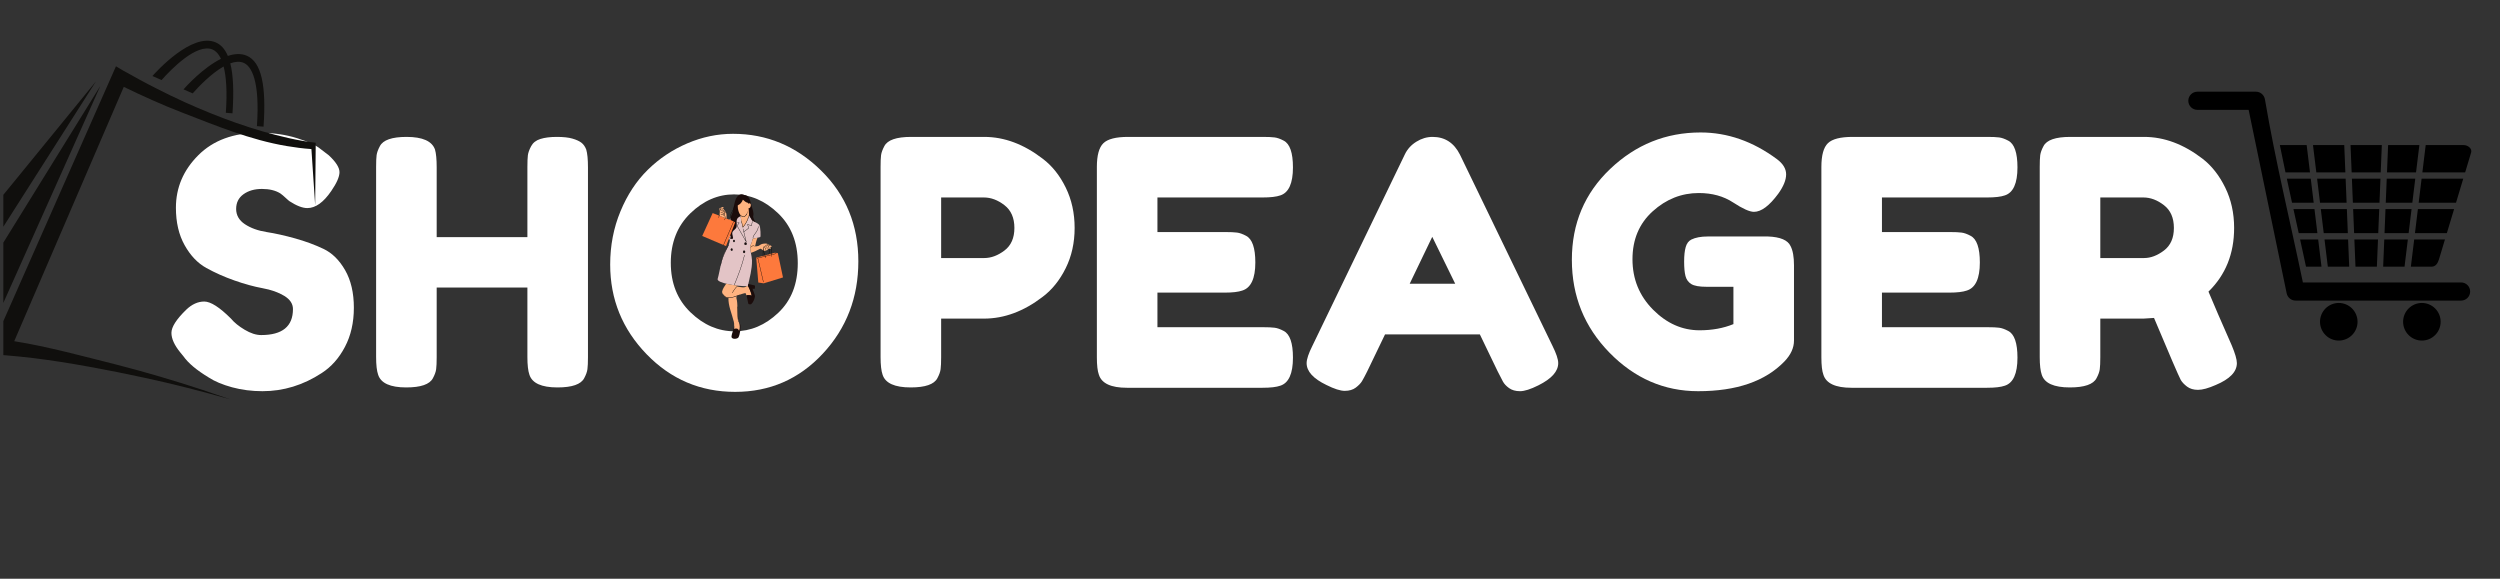 <svg version="1.0" preserveAspectRatio="xMidYMid meet" height="250" viewBox="0 0 810 187.5" zoomAndPan="magnify" width="1080" xmlns:xlink="http://www.w3.org/1999/xlink" xmlns="http://www.w3.org/2000/svg"><rect x="0" y="0" width="810" height="187.5" fill="#333333" stroke="none"/><defs><g></g><clipPath id="e9e77bd584"><rect height="136" y="0" width="675" x="0"></rect></clipPath><clipPath id="febfbb9bce"><path clip-rule="nonzero" d="M 235 62.926 L 245 62.926 L 245 78 L 235 78 Z M 235 62.926"></path></clipPath><clipPath id="414c690b52"><path clip-rule="nonzero" d="M 227.512 69 L 239 69 L 239 80 L 227.512 80 Z M 227.512 69"></path></clipPath><clipPath id="80a7721a42"><path clip-rule="nonzero" d="M 245 81 L 253.691 81 L 253.691 92 L 245 92 Z M 245 81"></path></clipPath><clipPath id="e2b1a33f53"><path clip-rule="nonzero" d="M 1.078 21.441 L 102.289 21.441 L 102.289 129.391 L 1.078 129.391 Z M 1.078 21.441"></path></clipPath><clipPath id="ad39fd5c7d"><path clip-rule="nonzero" d="M 1.078 27 L 33 27 L 33 111 L 1.078 111 Z M 1.078 27"></path></clipPath><clipPath id="c6252ee3dd"><path clip-rule="nonzero" d="M 1.078 26 L 32 26 L 32 85 L 1.078 85 Z M 1.078 26"></path></clipPath><clipPath id="79d241a2dd"><path clip-rule="nonzero" d="M 709.012 29.605 L 801 29.605 L 801 98 L 709.012 98 Z M 709.012 29.605"></path></clipPath><clipPath id="95a4173312"><path clip-rule="nonzero" d="M 751 98 L 764 98 L 764 110.391 L 751 110.391 Z M 751 98"></path></clipPath><clipPath id="8b23675037"><path clip-rule="nonzero" d="M 778 98 L 791 98 L 791 110.391 L 778 110.391 Z M 778 98"></path></clipPath></defs><g transform="matrix(1, 0, 0, 1, 52, 17)"><g clip-path="url(#e9e77bd584)"><g fill-opacity="1" fill="#ffffff"><g transform="translate(0.777, 108.637)"><g><path d="M 5.656 -11.422 C 3.727 -13.785 2.766 -15.91 2.766 -17.797 C 2.766 -19.68 4.359 -22.176 7.547 -25.281 C 9.391 -27.051 11.344 -27.938 13.406 -27.938 C 15.477 -27.938 18.363 -26.094 22.062 -22.406 C 23.102 -21.145 24.582 -19.941 26.5 -18.797 C 28.426 -17.648 30.203 -17.078 31.828 -17.078 C 38.703 -17.078 42.141 -19.883 42.141 -25.5 C 42.141 -27.207 41.195 -28.633 39.312 -29.781 C 37.426 -30.926 35.078 -31.754 32.266 -32.266 C 29.461 -32.785 26.43 -33.617 23.172 -34.766 C 19.922 -35.91 16.891 -37.258 14.078 -38.812 C 11.273 -40.363 8.93 -42.82 7.047 -46.188 C 5.16 -49.551 4.219 -53.598 4.219 -58.328 C 4.219 -64.836 6.633 -70.508 11.469 -75.344 C 16.312 -80.188 22.91 -82.609 31.266 -82.609 C 35.703 -82.609 39.75 -82.035 43.406 -80.891 C 47.07 -79.742 49.609 -78.582 51.016 -77.406 L 53.781 -75.297 C 56.07 -73.148 57.219 -71.336 57.219 -69.859 C 57.219 -68.379 56.332 -66.348 54.562 -63.766 C 52.039 -60.066 49.453 -58.219 46.797 -58.219 C 45.242 -58.219 43.32 -58.957 41.031 -60.438 C 40.812 -60.582 40.383 -60.953 39.75 -61.547 C 39.125 -62.141 38.551 -62.617 38.031 -62.984 C 36.477 -63.941 34.5 -64.422 32.094 -64.422 C 29.695 -64.422 27.703 -63.848 26.109 -62.703 C 24.523 -61.555 23.734 -59.969 23.734 -57.938 C 23.734 -55.906 24.676 -54.258 26.562 -53 C 28.445 -51.75 30.789 -50.898 33.594 -50.453 C 36.406 -50.016 39.473 -49.332 42.797 -48.406 C 46.129 -47.477 49.195 -46.348 52 -45.016 C 54.812 -43.691 57.16 -41.383 59.047 -38.094 C 60.93 -34.801 61.875 -30.75 61.875 -25.938 C 61.875 -21.133 60.91 -16.906 58.984 -13.25 C 57.066 -9.594 54.555 -6.766 51.453 -4.766 C 45.461 -0.848 39.066 1.109 32.266 1.109 C 28.797 1.109 25.508 0.688 22.406 -0.156 C 19.301 -1.008 16.785 -2.066 14.859 -3.328 C 10.941 -5.691 8.207 -7.984 6.656 -10.203 Z M 5.656 -11.422"></path></g></g></g><g fill-opacity="1" fill="#ffffff"><g transform="translate(65.423, 108.637)"><g><path d="M 54.672 -78.281 C 55.266 -79.395 56.258 -80.172 57.656 -80.609 C 59.062 -81.055 60.836 -81.281 62.984 -81.281 C 65.129 -81.281 66.828 -81.094 68.078 -80.719 C 69.336 -80.352 70.301 -79.91 70.969 -79.391 C 71.633 -78.879 72.148 -78.145 72.516 -77.188 C 72.891 -75.926 73.078 -74 73.078 -71.406 L 73.078 -9.875 C 73.078 -8.164 73.02 -6.883 72.906 -6.031 C 72.801 -5.188 72.453 -4.211 71.859 -3.109 C 70.816 -1.109 67.93 -0.109 63.203 -0.109 C 58.035 -0.109 55.004 -1.477 54.109 -4.219 C 53.672 -5.469 53.453 -7.391 53.453 -9.984 L 53.453 -32.484 L 24.062 -32.484 L 24.062 -9.875 C 24.062 -8.164 24.004 -6.883 23.891 -6.031 C 23.785 -5.188 23.438 -4.211 22.844 -3.109 C 21.812 -1.109 18.926 -0.109 14.188 -0.109 C 9.02 -0.109 5.988 -1.477 5.094 -4.219 C 4.656 -5.469 4.438 -7.391 4.438 -9.984 L 4.438 -71.531 C 4.438 -73.227 4.488 -74.5 4.594 -75.344 C 4.707 -76.195 5.062 -77.176 5.656 -78.281 C 6.688 -80.281 9.57 -81.281 14.312 -81.281 C 19.477 -81.281 22.547 -79.914 23.516 -77.188 C 23.879 -75.926 24.062 -74 24.062 -71.406 L 24.062 -48.797 L 53.453 -48.797 L 53.453 -71.531 C 53.453 -73.227 53.504 -74.5 53.609 -75.344 C 53.723 -76.195 54.078 -77.176 54.672 -78.281 Z M 54.672 -78.281"></path></g></g></g><g fill-opacity="1" fill="#ffffff"><g transform="translate(142.932, 108.637)"><g><path d="M 42.578 -82.281 C 53.523 -82.281 63.023 -78.32 71.078 -70.406 C 79.141 -62.5 83.172 -52.688 83.172 -40.969 C 83.172 -29.25 79.328 -19.27 71.641 -11.031 C 63.953 -2.789 54.488 1.328 43.25 1.328 C 32.008 1.328 22.453 -2.734 14.578 -10.859 C 6.703 -18.992 2.766 -28.68 2.766 -39.922 C 2.766 -46.055 3.875 -51.801 6.094 -57.156 C 8.312 -62.52 11.27 -67.016 14.969 -70.641 C 18.664 -74.266 22.914 -77.109 27.719 -79.172 C 32.531 -81.242 37.484 -82.281 42.578 -82.281 Z M 22.406 -40.469 C 22.406 -33.895 24.531 -28.555 28.781 -24.453 C 33.031 -20.348 37.781 -18.297 43.031 -18.297 C 48.281 -18.297 53.008 -20.289 57.219 -24.281 C 61.438 -28.27 63.547 -33.629 63.547 -40.359 C 63.547 -47.086 61.414 -52.484 57.156 -56.547 C 52.906 -60.617 48.156 -62.656 42.906 -62.656 C 37.664 -62.656 32.938 -60.602 28.719 -56.5 C 24.508 -52.395 22.406 -47.051 22.406 -40.469 Z M 22.406 -40.469"></path></g></g></g><g fill-opacity="1" fill="#ffffff"><g transform="translate(228.868, 108.637)"><g><path d="M 64.422 -64.875 C 66.348 -60.957 67.312 -56.594 67.312 -51.781 C 67.312 -46.977 66.348 -42.633 64.422 -38.75 C 62.504 -34.875 60.031 -31.789 57 -29.5 C 50.863 -24.77 44.504 -22.406 37.922 -22.406 L 24.062 -22.406 L 24.062 -9.875 C 24.062 -8.164 24.004 -6.883 23.891 -6.031 C 23.785 -5.188 23.438 -4.211 22.844 -3.109 C 21.812 -1.109 18.926 -0.109 14.188 -0.109 C 9.02 -0.109 5.988 -1.477 5.094 -4.219 C 4.656 -5.469 4.438 -7.391 4.438 -9.984 L 4.438 -71.531 C 4.438 -73.227 4.488 -74.5 4.594 -75.344 C 4.707 -76.195 5.062 -77.176 5.656 -78.281 C 6.688 -80.281 9.57 -81.281 14.312 -81.281 L 38.031 -81.281 C 44.539 -81.281 50.863 -78.914 57 -74.188 C 60.031 -71.895 62.504 -68.789 64.422 -64.875 Z M 38.031 -42.031 C 40.25 -42.031 42.43 -42.844 44.578 -44.469 C 46.723 -46.094 47.797 -48.531 47.797 -51.781 C 47.797 -55.039 46.723 -57.5 44.578 -59.156 C 42.43 -60.82 40.211 -61.656 37.922 -61.656 L 24.062 -61.656 L 24.062 -42.031 Z M 38.031 -42.031"></path></g></g></g><g fill-opacity="1" fill="#ffffff"><g transform="translate(298.947, 108.637)"><g><path d="M 24.062 -19.625 L 58.219 -19.625 C 59.914 -19.625 61.188 -19.566 62.031 -19.453 C 62.883 -19.348 63.867 -19 64.984 -18.406 C 66.973 -17.375 67.969 -14.492 67.969 -9.766 C 67.969 -4.586 66.602 -1.555 63.875 -0.672 C 62.613 -0.223 60.691 0 58.109 0 L 14.188 0 C 9.02 0 5.988 -1.406 5.094 -4.219 C 4.656 -5.395 4.438 -7.281 4.438 -9.875 L 4.438 -71.531 C 4.438 -75.301 5.141 -77.867 6.547 -79.234 C 7.953 -80.598 10.613 -81.281 14.531 -81.281 L 58.219 -81.281 C 59.914 -81.281 61.188 -81.223 62.031 -81.109 C 62.883 -81.004 63.867 -80.656 64.984 -80.062 C 66.973 -79.031 67.969 -76.145 67.969 -71.406 C 67.969 -66.238 66.602 -63.211 63.875 -62.328 C 62.613 -61.879 60.691 -61.656 58.109 -61.656 L 24.062 -61.656 L 24.062 -50.453 L 46.016 -50.453 C 47.711 -50.453 48.988 -50.395 49.844 -50.281 C 50.695 -50.176 51.676 -49.828 52.781 -49.234 C 54.781 -48.203 55.781 -45.32 55.781 -40.594 C 55.781 -35.414 54.375 -32.383 51.562 -31.5 C 50.301 -31.051 48.379 -30.828 45.797 -30.828 L 24.062 -30.828 Z M 24.062 -19.625"></path></g></g></g><g fill-opacity="1" fill="#ffffff"><g transform="translate(369.691, 108.637)"><g><path d="M 51.344 -75.516 L 81.281 -13.641 C 82.539 -11.129 83.172 -9.242 83.172 -7.984 C 83.172 -5.316 81.023 -2.914 76.734 -0.781 C 74.223 0.477 72.242 1.109 70.797 1.109 C 69.359 1.109 68.176 0.773 67.25 0.109 C 66.332 -0.555 65.672 -1.258 65.266 -2 C 64.859 -2.738 64.285 -3.848 63.547 -5.328 L 57.781 -17.297 L 27.062 -17.297 L 21.297 -5.328 C 20.555 -3.848 19.984 -2.773 19.578 -2.109 C 19.172 -1.441 18.504 -0.754 17.578 -0.047 C 16.648 0.648 15.461 1 14.016 1 C 12.578 1 10.602 0.367 8.094 -0.891 C 3.801 -2.953 1.656 -5.316 1.656 -7.984 C 1.656 -9.242 2.285 -11.129 3.547 -13.641 L 33.484 -75.625 C 34.297 -77.32 35.535 -78.688 37.203 -79.719 C 38.867 -80.758 40.625 -81.281 42.469 -81.281 C 46.457 -81.281 49.414 -79.359 51.344 -75.516 Z M 42.359 -48.906 L 35.047 -33.703 L 49.797 -33.703 Z M 42.359 -48.906"></path></g></g></g><g fill-opacity="1" fill="#ffffff"><g transform="translate(454.518, 108.637)"><g><path d="M 46.797 -49.016 L 66.312 -49.016 C 70.301 -48.867 72.738 -47.832 73.625 -45.906 C 74.363 -44.5 74.734 -42.43 74.734 -39.703 L 74.734 -15.297 C 74.734 -12.93 73.703 -10.676 71.641 -8.531 C 65.43 -2.102 56.113 1.109 43.688 1.109 C 32.676 1.109 23.102 -3.047 14.969 -11.359 C 6.832 -19.68 2.766 -29.719 2.766 -41.469 C 2.766 -53.227 6.906 -63.039 15.188 -70.906 C 23.469 -78.781 33.227 -82.719 44.469 -82.719 C 53.188 -82.719 61.43 -79.836 69.203 -74.078 C 71.191 -72.598 72.188 -70.953 72.188 -69.141 C 72.188 -67.328 71.336 -65.238 69.641 -62.875 C 66.754 -58.957 64.129 -57 61.766 -57 C 60.359 -57 58.102 -58.016 55 -60.047 C 51.895 -62.078 48.195 -63.094 43.906 -63.094 C 38.289 -63.094 33.301 -61.113 28.938 -57.156 C 24.582 -53.207 22.406 -48.035 22.406 -41.641 C 22.406 -35.242 24.617 -29.805 29.047 -25.328 C 33.484 -20.859 38.516 -18.625 44.141 -18.625 C 48.203 -18.625 51.859 -19.289 55.109 -20.625 L 55.109 -32.719 L 46.359 -32.719 C 44.066 -32.719 42.438 -33.008 41.469 -33.594 C 40.508 -34.188 39.879 -35.055 39.578 -36.203 C 39.285 -37.348 39.141 -38.898 39.141 -40.859 C 39.141 -42.816 39.305 -44.383 39.641 -45.562 C 39.973 -46.75 40.582 -47.566 41.469 -48.016 C 42.801 -48.68 44.578 -49.016 46.797 -49.016 Z M 46.797 -49.016"></path></g></g></g><g fill-opacity="1" fill="#ffffff"><g transform="translate(533.69, 108.637)"><g><path d="M 24.062 -19.625 L 58.219 -19.625 C 59.914 -19.625 61.188 -19.566 62.031 -19.453 C 62.883 -19.348 63.867 -19 64.984 -18.406 C 66.973 -17.375 67.969 -14.492 67.969 -9.766 C 67.969 -4.586 66.602 -1.555 63.875 -0.672 C 62.613 -0.223 60.691 0 58.109 0 L 14.188 0 C 9.02 0 5.988 -1.406 5.094 -4.219 C 4.656 -5.395 4.438 -7.281 4.438 -9.875 L 4.438 -71.531 C 4.438 -75.301 5.141 -77.867 6.547 -79.234 C 7.953 -80.598 10.613 -81.281 14.531 -81.281 L 58.219 -81.281 C 59.914 -81.281 61.188 -81.223 62.031 -81.109 C 62.883 -81.004 63.867 -80.656 64.984 -80.062 C 66.973 -79.031 67.969 -76.145 67.969 -71.406 C 67.969 -66.238 66.602 -63.211 63.875 -62.328 C 62.613 -61.879 60.691 -61.656 58.109 -61.656 L 24.062 -61.656 L 24.062 -50.453 L 46.016 -50.453 C 47.711 -50.453 48.988 -50.395 49.844 -50.281 C 50.695 -50.176 51.676 -49.828 52.781 -49.234 C 54.781 -48.203 55.781 -45.32 55.781 -40.594 C 55.781 -35.414 54.375 -32.383 51.562 -31.5 C 50.301 -31.051 48.379 -30.828 45.797 -30.828 L 24.062 -30.828 Z M 24.062 -19.625"></path></g></g></g><g fill-opacity="1" fill="#ffffff"><g transform="translate(604.435, 108.637)"><g><path d="M 66.641 -13.75 C 67.754 -11.094 68.312 -9.172 68.312 -7.984 C 68.312 -5.172 66.02 -2.805 61.438 -0.891 C 59.07 0.148 57.164 0.672 55.719 0.672 C 54.281 0.672 53.098 0.32 52.172 -0.375 C 51.242 -1.082 50.562 -1.805 50.125 -2.547 C 49.383 -3.953 46.5 -10.645 41.469 -22.625 L 38.031 -22.406 L 24.062 -22.406 L 24.062 -9.875 C 24.062 -8.164 24.004 -6.883 23.891 -6.031 C 23.785 -5.188 23.438 -4.211 22.844 -3.109 C 21.812 -1.109 18.926 -0.109 14.188 -0.109 C 9.02 -0.109 5.988 -1.477 5.094 -4.219 C 4.656 -5.469 4.438 -7.391 4.438 -9.984 L 4.438 -71.531 C 4.438 -73.227 4.488 -74.5 4.594 -75.344 C 4.707 -76.195 5.062 -77.176 5.656 -78.281 C 6.688 -80.281 9.57 -81.281 14.312 -81.281 L 38.25 -81.281 C 44.758 -81.281 51.082 -78.914 57.219 -74.188 C 60.176 -71.895 62.613 -68.789 64.531 -64.875 C 66.457 -60.957 67.422 -56.594 67.422 -51.781 C 67.422 -43.426 64.648 -36.551 59.109 -31.156 C 60.734 -27.238 63.242 -21.438 66.641 -13.75 Z M 24.062 -42.031 L 38.25 -42.031 C 40.395 -42.031 42.539 -42.844 44.688 -44.469 C 46.832 -46.094 47.906 -48.531 47.906 -51.781 C 47.906 -55.039 46.832 -57.5 44.688 -59.156 C 42.539 -60.82 40.32 -61.656 38.031 -61.656 L 24.062 -61.656 Z M 24.062 -42.031"></path></g></g></g></g></g><path fill-rule="nonzero" fill-opacity="1" d="M 242.66 69.676 L 243.715 71.426 C 244.547 71.906 245.824 72.535 246 72.871 C 246.465 73.609 246.5 76.785 246.324 76.809 C 245.543 77.02 244.773 77.203 243.902 77.324 C 243.734 78.141 243.461 78.926 243.086 79.68 C 242.977 81.109 243.59 82.852 243.648 84.371 C 243.699 87.277 242.879 89.961 242.301 92.707 C 238.902 92.848 232.184 91.684 232.512 90.402 C 233.395 87.23 233.562 84.031 235.195 81.086 C 235.812 80.023 236.398 78.941 236.516 77.586 L 234.207 77.227 L 236.141 71.465 C 236.457 71.074 236.691 70.59 237.203 70.422 L 239.926 70.004 C 240.156 71.219 240.34 72.414 240.688 73.688 C 241.832 72.082 242.309 71.461 242.66 69.676 Z M 242.66 69.676" fill="#e3c4c6"></path><g clip-path="url(#febfbb9bce)"><path fill-rule="nonzero" fill-opacity="1" d="M 240.262 62.93 C 239.195 62.969 238.512 64.172 238.387 64.512 C 237.957 65.629 237.719 67.016 237.48 68.363 C 237.395 69.117 236.789 69.734 236.723 70.707 L 236.695 70.738 L 236.617 72.113 C 236.672 73.684 236.02 75.434 236.777 76.82 C 236.68 77.234 236.152 76.867 235.844 76.875 C 236.352 77.203 236.906 77.523 237.336 77.395 C 237.867 77.148 237.008 75.992 237.324 75.207 C 237.559 74.59 238.504 74.211 238.648 73.516 C 238.762 72.953 238.621 72.098 238.66 71.652 C 238.73 70.684 239.305 70.359 239.926 70.02 C 239.926 70.02 239.926 70.023 239.93 70.027 L 242.25 71.137 C 242.414 70.723 242.547 70.266 242.66 69.676 L 243.715 71.426 C 244.035 71.609 244.418 71.816 244.777 72.02 C 244.41 71.363 244.051 70.707 244.016 70.121 C 244.352 68.914 243.812 67.824 243.508 66.707 C 243.148 65.551 242.945 63.312 241.207 63.195 C 240.906 63.02 240.629 62.941 240.367 62.93 C 240.332 62.93 240.297 62.93 240.262 62.93 Z M 240.262 62.93" fill="#1b0c0b"></path></g><path fill-rule="nonzero" fill-opacity="1" d="M 242.594 67.426 L 242.523 67.469 C 242.383 68.844 241.707 70.242 240.859 70.258 C 240.504 70.266 240.172 70.031 239.891 69.656 L 239.957 70.168 C 240.172 71.328 240.355 72.473 240.688 73.688 C 241.832 72.082 242.309 71.461 242.66 69.676 L 242.695 69.734 C 242.633 68.949 242.586 68.18 242.598 67.43 C 242.598 67.43 242.598 67.426 242.594 67.426 Z M 242.594 67.426" fill="#ffb380"></path><path fill-rule="nonzero" fill-opacity="1" d="M 240.699 64.699 C 240.695 64.699 240.695 64.699 240.695 64.699 C 240.352 65.613 239.773 66.211 239.047 66.52 C 239.035 66.652 239.031 66.793 239.035 66.938 C 239.062 68.473 239.887 70.277 240.859 70.258 C 241.723 70.242 242.414 68.785 242.535 67.383 C 242.578 67.422 242.625 67.449 242.68 67.453 C 242.949 67.48 243.223 66.984 243.266 66.547 C 243.312 66.109 243.113 65.895 242.844 65.867 C 242.688 65.852 242.543 65.902 242.438 66.027 C 242.406 65.91 242.367 65.797 242.32 65.695 L 242.293 65.715 C 241.602 65.566 241.195 65.125 240.699 64.699 Z M 240.699 64.699" fill="#ffb380"></path><g clip-path="url(#414c690b52)"><path fill-rule="nonzero" fill-opacity="1" d="M 230.902 69.035 L 227.512 76.457 L 235.246 79.742 L 238.195 72.051 L 237.672 71.715 Z M 230.902 69.035" fill="#fd793c"></path></g><path fill-rule="nonzero" fill-opacity="1" d="M 237.711 71.746 C 237.703 71.742 237.695 71.742 237.688 71.742 C 237.664 71.742 237.645 71.754 237.637 71.773 L 234.371 79.355 C 234.367 79.363 234.367 79.367 234.367 79.375 C 234.367 79.398 234.379 79.418 234.398 79.426 C 234.406 79.43 234.414 79.43 234.422 79.43 C 234.445 79.43 234.465 79.418 234.473 79.398 L 237.738 71.816 C 237.742 71.812 237.742 71.805 237.742 71.797 C 237.742 71.773 237.73 71.754 237.711 71.746 Z M 237.711 71.746" fill="#000000"></path><path fill-rule="nonzero" fill-opacity="1" d="M 235.414 70.809 L 235.387 69.621 C 235.383 69.473 235.355 69.238 235.301 69.098 C 235.09 68.578 234.613 68.004 234.23 67.48 C 234.555 67.215 234.457 67.008 234.152 67.062 L 233.23 67.43 C 233.145 67.465 233.09 67.555 233.098 67.648 L 233.152 68.18 C 233.164 68.297 233.16 68.418 233.145 68.535 L 233.023 69.473 C 233.012 69.566 233.031 69.66 233.082 69.742 L 233.211 69.938 Z M 235.414 70.809" fill="#ffb380"></path><path fill-rule="nonzero" fill-opacity="1" d="M 234.07 67.84 C 234.055 67.844 234.043 67.852 234.035 67.863 C 234.027 67.875 234.027 67.883 234.027 67.895 C 234.027 67.914 234.035 67.93 234.051 67.941 C 234.395 68.16 234.793 68.57 234.902 68.832 C 234.902 68.832 234.902 68.836 234.902 68.836 C 234.914 68.863 234.918 68.887 234.898 68.926 C 234.879 68.961 234.832 69.008 234.75 69.059 C 234.73 69.07 234.719 69.098 234.723 69.121 C 234.754 69.254 234.746 69.316 234.723 69.352 C 234.703 69.387 234.668 69.406 234.617 69.434 C 234.605 69.441 234.594 69.449 234.59 69.465 C 234.574 69.512 234.566 69.551 234.543 69.582 C 234.523 69.605 234.48 69.629 234.426 69.652 L 234.324 69.527 C 234.293 69.496 234.258 69.469 234.215 69.449 C 234.117 69.414 234.02 69.379 233.91 69.359 C 233.848 69.348 233.777 69.355 233.719 69.383 C 233.66 69.41 233.598 69.449 233.535 69.504 C 233.516 69.523 233.512 69.559 233.531 69.582 C 233.543 69.594 233.559 69.602 233.574 69.602 C 233.586 69.602 233.598 69.598 233.609 69.586 C 233.664 69.539 233.715 69.508 233.762 69.484 C 233.789 69.473 233.863 69.461 233.891 69.469 C 233.988 69.484 234.082 69.516 234.176 69.555 C 234.191 69.559 234.23 69.586 234.238 69.602 L 234.371 69.758 C 234.383 69.773 234.406 69.781 234.43 69.773 C 234.527 69.742 234.59 69.699 234.629 69.648 C 234.664 69.602 234.676 69.555 234.688 69.516 C 234.734 69.492 234.785 69.469 234.82 69.406 C 234.855 69.348 234.852 69.25 234.828 69.133 C 234.906 69.082 234.965 69.031 234.992 68.977 C 235.027 68.914 235.023 68.844 235 68.789 C 234.871 68.48 234.469 68.078 234.109 67.848 C 234.098 67.84 234.082 67.836 234.066 67.84 Z M 234.07 67.84" fill="#000000"></path><path fill-rule="nonzero" fill-opacity="1" d="M 233.922 68.836 C 233.836 68.793 233.738 68.797 233.652 68.844 L 233.508 68.922 C 233.48 68.938 233.473 68.973 233.488 68.996 C 233.5 69.023 233.535 69.035 233.559 69.02 L 233.703 68.941 C 233.758 68.91 233.824 68.91 233.879 68.934 L 234.277 69.125 C 234.332 69.148 234.379 69.188 234.41 69.238 L 234.566 69.488 C 234.582 69.512 234.617 69.52 234.641 69.504 C 234.668 69.488 234.676 69.453 234.66 69.43 L 234.5 69.18 C 234.457 69.113 234.398 69.059 234.324 69.023 Z M 233.922 68.836" fill="#000000"></path><path fill-rule="nonzero" fill-opacity="1" d="M 233.828 68.227 L 233.625 68.293 C 233.598 68.301 233.582 68.332 233.59 68.359 C 233.598 68.383 233.617 68.402 233.641 68.402 C 233.648 68.402 233.652 68.398 233.656 68.398 L 233.859 68.332 C 233.93 68.312 234.004 68.328 234.059 68.371 L 234.57 68.793 C 234.609 68.828 234.645 68.871 234.66 68.922 L 234.727 69.105 C 234.734 69.129 234.754 69.141 234.777 69.141 C 234.785 69.141 234.789 69.141 234.797 69.141 C 234.82 69.133 234.832 69.109 234.832 69.086 C 234.832 69.082 234.832 69.074 234.832 69.066 L 234.766 68.887 C 234.738 68.816 234.695 68.754 234.637 68.707 L 234.129 68.285 C 234.043 68.219 233.93 68.195 233.828 68.227 Z M 233.828 68.227" fill="#000000"></path><path fill-rule="nonzero" fill-opacity="1" d="M 233.438 67.293 C 233.41 67.285 233.379 67.305 233.375 67.336 L 232.824 70.52 C 232.82 70.547 232.84 70.578 232.871 70.582 C 232.898 70.586 232.93 70.566 232.934 70.539 L 233.484 67.355 C 233.488 67.324 233.469 67.297 233.438 67.293 Z M 233.438 67.293" fill="#000000"></path><path fill-rule="nonzero" fill-opacity="1" d="M 234.508 69.594 C 234.496 69.594 234.48 69.602 234.473 69.613 C 234.453 69.641 234.461 69.672 234.484 69.691 C 234.707 69.859 234.863 70.051 234.918 70.293 C 234.973 70.535 234.918 70.84 234.699 71.234 C 234.684 71.262 234.695 71.293 234.719 71.309 C 234.746 71.324 234.777 71.316 234.793 71.289 C 235.023 70.879 235.086 70.547 235.023 70.27 C 234.965 69.992 234.785 69.781 234.551 69.602 C 234.539 69.594 234.523 69.59 234.508 69.594 Z M 234.508 69.594" fill="#000000"></path><path fill-rule="nonzero" fill-opacity="1" d="M 238.949 72.078 C 238.918 72.074 238.891 72.094 238.887 72.125 C 238.883 72.152 238.902 72.184 238.934 72.188 L 239.395 72.254 L 238.754 73.102 C 238.738 73.121 238.738 73.145 238.75 73.164 L 241.746 78.398 C 241.754 78.414 241.773 78.426 241.793 78.426 C 241.824 78.426 241.848 78.402 241.848 78.371 C 241.848 78.367 241.848 78.363 241.848 78.359 L 240.801 74.145 C 240.793 74.113 240.762 74.098 240.734 74.105 C 240.711 74.109 240.691 74.133 240.691 74.156 C 240.691 74.164 240.691 74.168 240.695 74.172 L 241.645 78 L 238.863 73.141 L 239.539 72.246 C 239.547 72.234 239.551 72.223 239.551 72.211 C 239.551 72.184 239.527 72.16 239.504 72.156 Z M 238.949 72.078" fill="#000000"></path><path fill-rule="nonzero" fill-opacity="1" d="M 243.77 71.664 C 243.766 71.66 243.762 71.66 243.758 71.66 C 243.734 71.66 243.711 71.68 243.703 71.707 L 243.449 73.062 L 242.223 72.652 C 242.219 72.652 242.211 72.648 242.207 72.648 C 242.176 72.648 242.152 72.676 242.152 72.707 C 242.152 72.711 242.152 72.719 242.152 72.723 L 242.523 73.883 L 241.062 74.992 C 241.055 74.996 241.051 75.004 241.047 75.012 L 240.98 75.156 C 240.969 75.184 240.984 75.219 241.012 75.23 C 241.039 75.242 241.07 75.23 241.082 75.203 L 241.141 75.07 L 242.621 73.945 C 242.637 73.934 242.645 73.906 242.637 73.887 L 242.289 72.793 L 243.473 73.188 C 243.477 73.191 243.484 73.191 243.488 73.191 C 243.516 73.191 243.539 73.172 243.543 73.148 L 243.812 71.727 C 243.812 71.723 243.812 71.719 243.812 71.715 C 243.812 71.691 243.797 71.668 243.77 71.664 Z M 243.77 71.664" fill="#000000"></path><path fill-rule="nonzero" fill-opacity="1" d="M 241.238 82.59 C 241.234 82.586 241.23 82.586 241.227 82.586 C 241.199 82.586 241.18 82.605 241.172 82.629 C 240.379 85.953 239.141 89.184 237.812 92.395 C 237.801 92.422 237.812 92.453 237.84 92.465 C 237.848 92.469 237.855 92.469 237.863 92.469 C 237.887 92.469 237.906 92.457 237.914 92.438 C 239.242 89.223 240.48 85.988 241.277 82.656 C 241.285 82.625 241.27 82.594 241.238 82.59 Z M 241.238 82.59" fill="#000000"></path><path fill-rule="nonzero" fill-opacity="1" d="M 238.066 78.078 C 238.066 78.262 237.949 78.41 237.809 78.41 C 237.664 78.41 237.551 78.262 237.551 78.078 C 237.551 77.895 237.664 77.746 237.809 77.746 C 237.949 77.746 238.066 77.895 238.066 78.078 Z M 238.066 78.078" fill="#1b0c0b"></path><path fill-rule="nonzero" fill-opacity="1" d="M 237.805 77.688 C 237.715 77.688 237.637 77.738 237.582 77.809 C 237.527 77.879 237.492 77.973 237.492 78.078 C 237.492 78.18 237.527 78.277 237.582 78.348 C 237.637 78.418 237.715 78.465 237.805 78.465 C 237.898 78.465 237.977 78.418 238.031 78.348 C 238.086 78.277 238.117 78.18 238.117 78.078 C 238.117 77.973 238.086 77.879 238.031 77.809 C 237.977 77.738 237.898 77.688 237.805 77.688 Z M 237.805 77.801 C 237.859 77.801 237.906 77.828 237.945 77.875 C 237.984 77.926 238.012 77.996 238.012 78.078 C 238.012 78.156 237.984 78.23 237.945 78.277 C 237.906 78.328 237.859 78.355 237.805 78.355 C 237.754 78.355 237.707 78.328 237.668 78.277 C 237.629 78.23 237.605 78.156 237.605 78.078 C 237.605 77.996 237.629 77.926 237.668 77.875 C 237.707 77.828 237.754 77.801 237.805 77.801 Z M 237.805 77.801" fill="#000000"></path><path fill-rule="nonzero" fill-opacity="1" d="M 241.898 78.957 C 241.898 79.172 241.746 79.348 241.562 79.348 C 241.379 79.348 241.227 79.172 241.227 78.957 C 241.227 78.742 241.379 78.566 241.562 78.566 C 241.746 78.566 241.898 78.742 241.898 78.957 Z M 241.898 78.957" fill="#1b0c0b"></path><path fill-rule="nonzero" fill-opacity="1" d="M 241.562 78.512 C 241.344 78.512 241.172 78.715 241.172 78.957 C 241.172 79.199 241.344 79.402 241.562 79.402 C 241.781 79.402 241.953 79.199 241.953 78.957 C 241.953 78.715 241.781 78.512 241.562 78.512 Z M 241.562 78.625 C 241.715 78.625 241.844 78.77 241.844 78.957 C 241.844 79.148 241.715 79.293 241.562 79.293 C 241.41 79.293 241.281 79.148 241.281 78.957 C 241.281 78.77 241.41 78.625 241.562 78.625 Z M 241.562 78.625" fill="#000000"></path><path fill-rule="nonzero" fill-opacity="1" d="M 241.395 81.594 C 241.395 81.789 241.254 81.953 241.086 81.953 C 240.918 81.953 240.777 81.789 240.777 81.594 C 240.777 81.395 240.918 81.23 241.086 81.23 C 241.254 81.23 241.395 81.395 241.395 81.594 Z M 241.395 81.594" fill="#1b0c0b"></path><path fill-rule="nonzero" fill-opacity="1" d="M 241.086 81.176 C 240.879 81.176 240.723 81.367 240.723 81.594 C 240.723 81.816 240.879 82.008 241.086 82.008 C 241.289 82.008 241.449 81.816 241.449 81.594 C 241.449 81.367 241.289 81.176 241.086 81.176 Z M 241.086 81.285 C 241.223 81.285 241.34 81.418 241.34 81.594 C 241.34 81.766 241.223 81.898 241.086 81.898 C 240.949 81.898 240.832 81.766 240.832 81.594 C 240.832 81.418 240.949 81.285 241.086 81.285 Z M 241.086 81.285" fill="#000000"></path><path fill-rule="nonzero" fill-opacity="1" d="M 237.336 80.875 C 237.336 81.066 237.215 81.219 237.066 81.219 C 236.918 81.219 236.797 81.066 236.797 80.875 C 236.797 80.688 236.918 80.531 237.066 80.531 C 237.215 80.531 237.336 80.688 237.336 80.875 Z M 237.336 80.875" fill="#1b0c0b"></path><path fill-rule="nonzero" fill-opacity="1" d="M 237.066 80.477 C 236.879 80.477 236.742 80.664 236.742 80.875 C 236.742 81.09 236.879 81.273 237.066 81.273 C 237.254 81.273 237.391 81.09 237.391 80.875 C 237.391 80.664 237.254 80.477 237.066 80.477 Z M 237.066 80.586 C 237.18 80.586 237.281 80.711 237.281 80.875 C 237.281 81.043 237.18 81.164 237.066 81.164 C 236.957 81.164 236.852 81.043 236.852 80.875 C 236.852 80.711 236.957 80.586 237.066 80.586 Z M 237.066 80.586" fill="#000000"></path><path fill-rule="nonzero" fill-opacity="1" d="M 245.434 77.031 C 244.945 77.148 244.445 77.25 243.902 77.324 C 243.734 78.141 243.461 78.926 243.086 79.68 C 243.031 80.375 243.148 81.141 243.289 81.918 C 244.336 81.598 245.281 81.137 246.191 80.633 C 246.309 80.566 246.496 80.574 246.609 80.652 L 247.457 81.25 C 247.523 81.293 247.609 81.305 247.684 81.27 L 247.828 81.203 C 247.863 81.188 247.902 81.18 247.938 81.184 L 248.211 81.191 C 248.25 81.195 248.289 81.172 248.309 81.137 L 248.359 81.039 C 248.371 81.02 248.395 81.012 248.418 81.02 L 248.508 81.062 C 248.527 81.07 248.547 81.066 248.562 81.051 L 248.895 80.637 C 248.93 80.594 249.004 80.562 249.059 80.57 C 249.316 80.605 249.516 80.602 249.664 80.57 C 249.727 80.555 249.762 80.48 249.746 80.418 L 249.66 80.051 C 249.648 80.004 249.68 79.973 249.727 79.977 C 249.852 79.992 249.973 79.996 250.004 79.84 C 250.016 79.785 249.973 79.715 249.922 79.688 L 248.648 79.023 C 248.52 78.953 248.293 78.906 248.145 78.91 C 247.762 78.922 247.391 78.902 246.969 79.027 C 246.52 79.16 246.176 79.426 245.805 79.656 C 245.426 79.727 245.082 79.855 244.648 79.809 C 244.855 78.859 245.043 77.906 245.434 77.031 Z M 245.434 77.031" fill="#ffb380"></path><g clip-path="url(#80a7721a42)"><path fill-rule="nonzero" fill-opacity="1" d="M 245.016 83.477 L 245.688 91.535 L 247.438 91.805 L 253.691 89.887 L 252.008 81.988 L 251.023 81.898 Z M 245.016 83.477" fill="#fd793c"></path></g><path fill-rule="nonzero" fill-opacity="1" d="M 245.219 83.547 C 245.219 83.547 245.219 83.547 245.215 83.547 C 245.188 83.547 245.164 83.57 245.16 83.598 C 245.16 83.629 245.184 83.656 245.215 83.656 L 245.496 83.668 L 247.293 91.387 C 247.297 91.414 247.32 91.43 247.348 91.43 C 247.352 91.43 247.355 91.43 247.359 91.43 C 247.383 91.426 247.402 91.402 247.402 91.375 C 247.402 91.371 247.398 91.367 247.398 91.363 L 245.594 83.602 C 245.59 83.574 245.566 83.559 245.543 83.559 Z M 245.219 83.547" fill="#000000"></path><path fill-rule="nonzero" fill-opacity="1" d="M 251.465 82.117 L 245.586 83.535 C 245.555 83.543 245.539 83.574 245.543 83.602 C 245.551 83.629 245.574 83.645 245.598 83.645 C 245.602 83.645 245.605 83.645 245.609 83.645 L 251.492 82.223 C 251.523 82.215 251.539 82.188 251.531 82.156 C 251.527 82.129 251.496 82.109 251.465 82.117 Z M 251.465 82.117" fill="#000000"></path><path fill-rule="nonzero" fill-opacity="1" d="M 248.555 79.168 C 248.504 79.176 248.461 79.203 248.43 79.25 C 248.41 79.281 248.406 79.328 248.398 79.375 C 248.27 79.371 248.156 79.391 248.082 79.453 C 248.012 79.516 247.977 79.605 247.949 79.695 C 247.824 79.703 247.699 79.707 247.602 79.754 C 247.547 79.781 247.5 79.82 247.473 79.875 C 247.449 79.918 247.449 79.977 247.453 80.035 C 247.418 80.047 247.387 80.059 247.359 80.078 C 247.32 80.109 247.289 80.148 247.277 80.199 C 247.258 80.297 247.301 80.422 247.395 80.582 C 247.262 81.086 247.391 81.578 247.555 82.066 C 247.727 82.559 247.934 83.055 247.965 83.559 C 247.965 83.59 247.992 83.613 248.023 83.609 C 248.051 83.609 248.074 83.582 248.074 83.551 C 248.043 83.02 247.828 82.52 247.66 82.027 C 247.492 81.539 247.371 81.066 247.5 80.594 C 247.504 80.578 247.504 80.562 247.496 80.547 C 247.395 80.379 247.375 80.277 247.387 80.227 C 247.391 80.199 247.402 80.184 247.426 80.164 C 247.445 80.148 247.477 80.137 247.516 80.125 C 247.543 80.117 247.559 80.09 247.555 80.062 C 247.547 80 247.555 79.957 247.57 79.926 C 247.586 79.895 247.609 79.875 247.648 79.855 C 247.727 79.816 247.852 79.805 247.988 79.797 C 248.012 79.797 248.031 79.781 248.035 79.758 C 248.062 79.664 248.098 79.586 248.156 79.535 C 248.211 79.484 248.293 79.457 248.438 79.473 C 248.441 79.473 248.441 79.473 248.445 79.473 C 248.473 79.473 248.5 79.445 248.5 79.418 C 248.5 79.363 248.512 79.328 248.523 79.309 C 248.535 79.289 248.547 79.281 248.57 79.277 C 248.621 79.27 248.715 79.293 248.816 79.344 C 249.023 79.445 249.273 79.633 249.43 79.727 C 249.457 79.742 249.488 79.734 249.504 79.707 C 249.52 79.684 249.512 79.648 249.488 79.633 C 249.344 79.547 249.09 79.355 248.867 79.246 C 248.754 79.191 248.648 79.152 248.555 79.168 Z M 248.555 79.168" fill="#000000"></path><path fill-rule="nonzero" fill-opacity="1" d="M 247.582 80.09 C 247.57 80.094 247.559 80.102 247.551 80.117 C 247.539 80.145 247.551 80.176 247.578 80.191 C 247.68 80.238 247.844 80.316 247.941 80.426 C 247.988 80.48 248.016 80.539 248.02 80.605 C 248.023 80.672 248 80.75 247.926 80.848 C 247.918 80.855 247.914 80.871 247.914 80.883 C 247.914 80.898 247.922 80.914 247.934 80.926 C 247.945 80.934 247.957 80.938 247.969 80.938 C 247.984 80.938 248 80.93 248.012 80.914 C 248.098 80.805 248.133 80.699 248.129 80.602 C 248.125 80.504 248.082 80.422 248.023 80.352 C 247.906 80.219 247.727 80.137 247.625 80.09 C 247.609 80.082 247.598 80.082 247.582 80.09 Z M 247.582 80.09" fill="#000000"></path><path fill-rule="nonzero" fill-opacity="1" d="M 248.145 79.816 C 248.141 79.812 248.133 79.812 248.125 79.812 C 248.105 79.812 248.082 79.828 248.074 79.848 C 248.074 79.855 248.07 79.859 248.07 79.867 C 248.07 79.891 248.086 79.91 248.105 79.918 C 248.293 79.988 248.418 80.078 248.473 80.191 C 248.531 80.301 248.527 80.441 248.441 80.625 C 248.43 80.652 248.441 80.688 248.469 80.699 C 248.496 80.711 248.527 80.699 248.539 80.672 C 248.637 80.469 248.645 80.285 248.57 80.141 C 248.496 79.996 248.344 79.891 248.145 79.816 Z M 248.145 79.816" fill="#000000"></path><path fill-rule="nonzero" fill-opacity="1" d="M 248.594 79.488 C 248.566 79.473 248.535 79.484 248.523 79.512 C 248.52 79.52 248.516 79.527 248.516 79.535 C 248.516 79.559 248.527 79.578 248.547 79.586 C 248.723 79.672 248.887 79.754 248.984 79.867 C 249.086 79.977 249.133 80.109 249.078 80.336 C 249.078 80.34 249.078 80.344 249.078 80.352 C 249.078 80.375 249.098 80.398 249.121 80.402 C 249.148 80.41 249.18 80.391 249.188 80.363 C 249.246 80.109 249.188 79.922 249.066 79.789 C 248.945 79.656 248.773 79.574 248.594 79.488 Z M 248.594 79.488" fill="#000000"></path><path fill-rule="nonzero" fill-opacity="1" d="M 249.707 80.09 C 249.68 80.082 249.648 80.102 249.641 80.129 C 249.637 80.16 249.652 80.188 249.684 80.195 C 249.715 80.203 249.746 80.23 249.773 80.285 C 249.801 80.34 249.824 80.418 249.84 80.52 C 249.871 80.719 249.875 80.992 249.871 81.293 C 249.855 81.895 249.797 82.609 249.832 83.113 C 249.832 83.145 249.859 83.168 249.887 83.164 C 249.918 83.164 249.941 83.137 249.941 83.105 C 249.91 82.621 249.965 81.902 249.98 81.293 C 249.984 80.992 249.98 80.715 249.949 80.5 C 249.93 80.395 249.906 80.305 249.871 80.234 C 249.832 80.16 249.777 80.105 249.707 80.09 Z M 249.707 80.09" fill="#000000"></path><path fill-rule="nonzero" fill-opacity="1" d="M 247.434 80.512 C 247.41 80.496 247.375 80.504 247.359 80.527 C 247.207 80.766 247.172 81.152 247.168 81.578 C 247.16 82.008 247.184 82.48 247.168 82.887 C 247.168 82.918 247.191 82.941 247.223 82.941 C 247.25 82.945 247.277 82.922 247.277 82.891 C 247.297 82.477 247.27 82.004 247.277 81.582 C 247.285 81.156 247.324 80.785 247.453 80.586 C 247.469 80.562 247.461 80.527 247.434 80.512 Z M 247.434 80.512" fill="#000000"></path><path fill-rule="nonzero" fill-opacity="1" d="M 249.297 80.543 C 249.27 80.551 249.254 80.57 249.254 80.598 C 249.254 80.602 249.254 80.605 249.254 80.609 C 249.383 81.176 249.191 81.836 249.031 82.395 C 249.031 82.398 249.031 82.402 249.031 82.41 C 249.031 82.434 249.047 82.453 249.07 82.461 C 249.074 82.465 249.082 82.465 249.086 82.465 C 249.109 82.465 249.133 82.449 249.137 82.422 C 249.293 81.867 249.5 81.191 249.359 80.586 C 249.355 80.555 249.324 80.535 249.297 80.543 Z M 249.297 80.543" fill="#000000"></path><path fill-rule="nonzero" fill-opacity="1" d="M 242.324 92.605 C 242.316 92.641 242.309 92.676 242.301 92.707 C 242.184 92.711 242.055 92.711 241.93 92.715 C 241.699 92.906 241.434 93.043 241.113 93.09 C 240.25 93.16 239.516 92.91 238.715 92.82 L 238.961 92.551 C 237.691 92.41 236.387 92.195 235.281 91.922 C 234.758 92.742 234.152 93.535 233.961 94.469 C 233.906 95.25 235.02 96.512 235.723 96.453 C 237.641 96.633 239.375 95.34 241.539 94.941 C 241.676 95.188 241.781 95.445 241.867 95.715 C 242.23 95.57 242.738 95.543 243.559 95.777 C 243.305 94.648 242.887 93.594 242.324 92.605 Z M 242.324 92.605" fill="#ffb380"></path><path fill-rule="nonzero" fill-opacity="1" d="M 242.324 92.605 C 242.883 93.594 243.305 94.648 243.559 95.777 C 242.738 95.543 242.23 95.57 241.867 95.715 C 242.133 96.555 242.219 97.488 242.438 98.352 C 242.547 98.621 243.012 98.688 243.398 98.555 C 244.09 97.93 244.582 96.672 244.609 95.934 C 244.516 95.305 244.105 94.402 243.805 93.52 L 244.477 93.633 C 244.566 93.262 244.734 92.91 244.543 92.48 L 242.527 92.02 C 242.492 92.07 242.457 92.121 242.418 92.172 C 242.387 92.316 242.355 92.461 242.324 92.605 Z M 242.324 92.605" fill="#1b0c0b"></path><path fill-rule="nonzero" fill-opacity="1" d="M 239.422 104.477 C 239.652 105.258 239.809 106.082 239.465 107.199 C 239.082 106.172 238.34 106.414 237.848 106.531 C 237.965 106.125 237.945 105.781 237.863 105.465 C 237.797 106.832 237.09 107.785 237 109.16 C 237.137 110.047 238.953 109.863 239.273 109.297 C 239.797 108.32 239.965 106.207 239.934 105.613 C 239.926 105.156 239.68 104.805 239.422 104.477 Z M 239.422 104.477" fill="#1b0c0b"></path><path fill-rule="nonzero" fill-opacity="1" d="M 238.684 95.859 C 237.785 96.199 236.918 96.484 236.016 96.469 C 235.906 99.035 237.129 101.656 237.762 104.262 C 237.859 104.703 237.883 105.098 237.863 105.465 C 237.945 105.781 237.965 106.125 237.848 106.531 C 238.34 106.414 239.086 106.172 239.465 107.199 C 239.809 106.082 239.652 105.258 239.422 104.477 C 239.355 104.391 239.289 104.309 239.227 104.223 C 238.867 101.723 239.062 98.176 238.645 96.805 C 238.535 96.52 238.629 96.176 238.684 95.859 Z M 238.684 95.859" fill="#ffb380"></path><path fill-rule="nonzero" fill-opacity="1" d="M 238.75 92.773 C 238.727 92.754 238.691 92.758 238.672 92.781 C 238.117 93.449 237.602 94.129 237.234 94.863 C 237.219 94.891 237.23 94.926 237.258 94.938 C 237.266 94.941 237.273 94.945 237.285 94.945 C 237.305 94.945 237.324 94.934 237.332 94.914 C 237.695 94.191 238.203 93.516 238.758 92.852 C 238.777 92.828 238.773 92.793 238.75 92.773 Z M 238.75 92.773" fill="#000000"></path><path fill-rule="nonzero" fill-opacity="1" d="M 245.734 73.344 C 245.73 73.344 245.727 73.344 245.727 73.344 C 245.699 73.344 245.676 73.363 245.672 73.391 C 245.512 74.359 245.141 74.938 244.77 75.441 C 244.402 75.949 244.031 76.379 243.902 77.035 C 243.902 77.039 243.902 77.043 243.902 77.047 C 243.902 77.074 243.922 77.098 243.945 77.102 C 243.949 77.102 243.953 77.102 243.957 77.102 C 243.984 77.102 244.008 77.082 244.012 77.059 C 244.133 76.43 244.484 76.016 244.859 75.508 C 245.23 75 245.617 74.398 245.777 73.41 C 245.781 73.406 245.781 73.402 245.781 73.398 C 245.781 73.371 245.762 73.352 245.734 73.344 Z M 245.734 73.344" fill="#000000"></path><path fill-rule="nonzero" fill-opacity="1" d="M 244.066 79.578 C 243.934 79.574 243.809 79.609 243.703 79.66 C 243.484 79.766 243.316 79.949 243.188 80.082 C 243.18 80.09 243.172 80.105 243.172 80.117 C 243.172 80.133 243.18 80.148 243.191 80.16 C 243.211 80.18 243.246 80.18 243.266 80.156 C 243.395 80.023 243.555 79.855 243.75 79.762 C 243.941 79.668 244.164 79.645 244.438 79.809 C 244.461 79.824 244.496 79.812 244.512 79.789 C 244.527 79.762 244.52 79.727 244.492 79.711 C 244.34 79.621 244.199 79.582 244.066 79.578 Z M 244.066 79.578" fill="#000000"></path><path fill-rule="nonzero" fill-opacity="1" d="M 242.059 69.172 C 242.047 69.164 242.039 69.164 242.031 69.164 C 242.012 69.164 241.992 69.176 241.984 69.191 C 241.75 69.629 241.441 69.988 241.098 70.109 C 240.75 70.23 240.363 70.137 239.926 69.637 C 239.918 69.625 239.902 69.621 239.887 69.621 C 239.871 69.621 239.859 69.625 239.848 69.633 C 239.836 69.645 239.832 69.66 239.832 69.676 C 239.832 69.688 239.836 69.703 239.844 69.711 C 240.297 70.23 240.746 70.352 241.133 70.211 C 241.52 70.074 241.84 69.695 242.078 69.246 C 242.082 69.238 242.086 69.227 242.086 69.219 C 242.086 69.199 242.074 69.18 242.059 69.172 Z M 242.059 69.172" fill="#000000"></path><path fill-rule="nonzero" fill-opacity="1" d="M 242.449 70.477 C 242.078 71.762 241.426 72.75 240.699 73.637 L 240.238 71.695" fill="#ffb380"></path><path fill-rule="nonzero" fill-opacity="1" d="M 242.465 70.426 C 242.457 70.422 242.453 70.422 242.449 70.422 C 242.422 70.422 242.402 70.438 242.395 70.461 C 242.039 71.695 241.418 72.645 240.727 73.504 L 240.293 71.684 C 240.285 71.66 240.266 71.641 240.238 71.641 C 240.234 71.641 240.23 71.641 240.227 71.641 C 240.203 71.648 240.184 71.672 240.184 71.695 C 240.184 71.699 240.184 71.703 240.188 71.707 L 240.648 73.648 C 240.652 73.676 240.676 73.691 240.699 73.691 C 240.719 73.691 240.734 73.684 240.742 73.672 C 241.469 72.781 242.129 71.789 242.5 70.492 C 242.508 70.465 242.492 70.434 242.465 70.426 Z M 242.465 70.426" fill="#000000"></path><path fill-rule="nonzero" fill-opacity="1" d="M 234.305 95.402 C 234.285 95.414 234.277 95.43 234.277 95.449 C 234.277 95.461 234.281 95.469 234.285 95.48 C 234.602 96 235.035 96.293 235.52 96.426 C 236 96.559 236.531 96.535 237.051 96.441 C 238.09 96.246 239.098 95.758 239.594 95.594 C 239.617 95.586 239.633 95.562 239.633 95.539 C 239.633 95.535 239.633 95.527 239.629 95.523 C 239.621 95.5 239.602 95.484 239.578 95.484 C 239.57 95.484 239.566 95.484 239.559 95.488 C 239.043 95.66 238.051 96.145 237.031 96.332 C 236.52 96.426 236.008 96.445 235.547 96.316 C 235.09 96.191 234.684 95.918 234.379 95.422 C 234.367 95.406 234.352 95.395 234.332 95.395 C 234.32 95.395 234.312 95.398 234.305 95.402 Z M 234.305 95.402" fill="#000000"></path><path fill-rule="nonzero" fill-opacity="1" d="M 238.891 99.316 C 238.859 99.32 238.836 99.344 238.836 99.371 C 238.836 99.375 238.836 99.375 238.836 99.375 L 239.059 103.527 C 239.062 103.555 239.086 103.578 239.117 103.578 C 239.145 103.574 239.168 103.551 239.168 103.523 C 239.168 103.52 239.168 103.52 239.168 103.52 L 238.945 99.371 C 238.945 99.34 238.918 99.316 238.891 99.316 Z M 238.891 99.316" fill="#000000"></path><path fill-rule="nonzero" fill-opacity="1" d="M 236.098 79.25 C 236.082 79.254 236.07 79.266 236.066 79.277 C 235.176 81.027 233.82 83.535 233.441 86.004 C 233.438 86.008 233.438 86.008 233.438 86.012 C 233.438 86.039 233.457 86.062 233.484 86.066 C 233.488 86.066 233.492 86.066 233.492 86.066 C 233.52 86.066 233.543 86.047 233.547 86.02 C 233.922 83.578 235.273 81.078 236.164 79.328 C 236.168 79.32 236.168 79.312 236.168 79.301 C 236.168 79.281 236.156 79.262 236.141 79.254 C 236.125 79.246 236.109 79.246 236.098 79.25 Z M 236.098 79.25" fill="#000000"></path><path fill-rule="nonzero" fill-opacity="1" d="M 237.945 66.637 C 237.918 66.633 237.891 66.656 237.887 66.684 C 237.844 67.047 237.688 67.41 237.562 67.766 C 237.508 67.922 237.32 68.273 237.141 68.602 C 237.051 68.77 236.961 68.93 236.891 69.066 C 236.82 69.203 236.77 69.309 236.75 69.379 C 236.676 69.66 236.711 69.898 236.742 70.145 C 236.773 70.391 236.809 70.652 236.738 71 C 236.738 71.004 236.738 71.008 236.738 71.012 C 236.738 71.039 236.754 71.059 236.781 71.066 C 236.785 71.066 236.789 71.066 236.793 71.066 C 236.82 71.066 236.84 71.047 236.848 71.023 C 236.918 70.656 236.883 70.379 236.852 70.133 C 236.816 69.883 236.785 69.668 236.855 69.406 C 236.867 69.363 236.918 69.254 236.988 69.117 C 237.059 68.984 237.145 68.82 237.234 68.656 C 237.414 68.324 237.602 67.984 237.664 67.805 C 237.789 67.453 237.949 67.082 237.996 66.699 C 238 66.668 237.977 66.641 237.945 66.637 Z M 237.945 66.637" fill="#000000"></path><path fill-rule="nonzero" fill-opacity="1" d="M 234.09 67.488 C 233.91 67.562 233.652 67.668 233.512 67.766 C 233.461 67.797 233.453 67.855 233.453 67.91 C 233.457 67.961 233.473 68.016 233.496 68.062 C 233.512 68.09 233.547 68.102 233.57 68.086 C 233.59 68.074 233.602 68.059 233.602 68.035 C 233.602 68.027 233.598 68.02 233.594 68.012 C 233.578 67.977 233.566 67.938 233.562 67.902 C 233.562 67.871 233.57 67.855 233.574 67.855 C 233.691 67.773 233.953 67.664 234.129 67.59 C 234.152 67.582 234.164 67.559 234.164 67.539 C 234.164 67.531 234.164 67.523 234.16 67.516 C 234.148 67.488 234.117 67.477 234.09 67.488 Z M 234.09 67.488" fill="#000000"></path><g clip-path="url(#e2b1a33f53)"><path fill-rule="nonzero" fill-opacity="1" d="M 102.289 46.688 L 102.277 46.238 C 99.371 45.941 96.453 45.395 93.574 44.754 C 82.02 42.172 70.797 38.02 60.012 33.172 C 57.062 31.824 53.469 30.121 50.602 28.625 C 47.07 26.863 43.242 24.723 39.801 22.809 L 37.574 21.477 L -1.539 109.988 L -1.965 111.102 L -2.055 111.336 L -3.379 114.805 C -1.887 114.863 -0.016 114.973 1.461 115.086 C 4.512 115.324 7.871 115.672 10.922 116.039 C 21.973 117.375 35.852 120.012 46.738 122.383 C 56.012 124.359 65.484 126.82 74.605 129.391 C 71.582 128.359 68.566 127.297 65.527 126.289 C 56.48 123.312 47.09 120.539 37.879 118.172 C 27.242 115.516 15.711 112.324 4.609 110.547 L 40.102 28.148 C 46.164 31.09 52.445 33.922 58.68 36.344 C 69.863 40.664 81.094 45.34 92.926 47.324 C 95.566 47.758 98.203 48.125 100.898 48.297 C 100.961 49.195 102.117 66.531 102.117 66.531 L 102.289 46.688" fill="#100f0d"></path></g><g clip-path="url(#ad39fd5c7d)"><path fill-rule="nonzero" fill-opacity="1" d="M -9.215 95.246 L -10.652 97.77 L -4.48 110.582 L 32.531 27.805 L -9.215 95.246" fill="#100f0d"></path></g><g clip-path="url(#c6252ee3dd)"><path fill-rule="nonzero" fill-opacity="1" d="M 31.094 26.363 L -10.441 77.238 L -5.773 84.211 Z M 31.094 26.363" fill="#100f0d"></path></g><path fill-rule="nonzero" fill-opacity="1" d="M 68.859 16.035 C 69.801 16.43 70.777 17.328 71.586 19.062 C 65.762 21.961 60.293 28 59.457 28.953 L 62.426 30.258 C 64.367 28.055 68.434 23.809 72.449 21.539 C 73.27 24.699 73.664 29.461 73.172 36.543 L 75.324 36.719 C 75.801 29.82 75.605 24.406 74.617 20.52 C 76.168 19.957 77.652 19.82 78.93 20.355 C 81.461 21.418 84.266 26.133 83.242 40.867 L 85.391 41.039 C 86.309 27.832 84.754 20.062 79.898 18.027 C 78.035 17.25 75.941 17.41 73.828 18.121 C 72.895 15.918 71.578 14.438 69.828 13.707 C 62.164 10.496 50.637 23.211 49.387 24.629 L 52.355 25.938 C 55.418 22.457 63.766 13.898 68.859 16.035" fill="#100f0d"></path><path fill-rule="nonzero" fill-opacity="1" d="M 740.496 55.848 L 748.438 55.848 L 747.359 47.012 L 738.668 47.012 C 739.262 49.961 739.871 52.906 740.496 55.848 Z M 750.488 55.848 L 759.898 55.848 L 759.539 47.012 L 749.41 47.012 Z M 761.934 55.848 L 771.352 55.848 L 771.711 47.012 L 761.574 47.012 Z M 773.387 55.848 L 782.797 55.848 L 783.875 47.012 L 773.746 47.012 Z M 784.848 55.848 L 798.711 55.848 L 800.652 49.395 C 801.031 48.141 799.582 47.012 798.277 47.012 L 785.926 47.012 Z M 742.621 65.691 L 749.637 65.691 L 748.688 57.891 L 740.93 57.891 C 741.484 60.492 742.051 63.094 742.621 65.691 Z M 751.691 65.691 L 760.301 65.691 L 759.984 57.891 L 750.738 57.891 Z M 762.332 65.691 L 770.953 65.691 L 771.27 57.891 L 762.016 57.891 Z M 772.984 65.691 L 781.594 65.691 L 782.547 57.891 L 773.301 57.891 Z M 783.648 65.691 L 795.746 65.691 L 798.094 57.891 L 784.598 57.891 Z M 744.785 75.535 L 750.836 75.535 L 749.887 67.734 L 743.07 67.734 C 743.641 70.336 744.215 72.934 744.785 75.535 Z M 752.891 75.535 L 760.699 75.535 L 760.383 67.734 L 751.938 67.734 Z M 762.734 75.535 L 770.551 75.535 L 770.871 67.734 L 762.414 67.734 Z M 772.586 75.535 L 780.395 75.535 L 781.348 67.734 L 772.902 67.734 Z M 782.449 75.535 L 792.781 75.535 L 795.133 67.734 L 783.398 67.734 Z M 747.145 86.398 L 752.164 86.398 L 751.086 77.578 L 745.234 77.578 C 745.879 80.516 746.516 83.457 747.145 86.398 Z M 754.215 86.398 L 761.141 86.398 L 760.781 77.578 L 753.141 77.578 Z M 763.176 86.398 L 770.109 86.398 L 770.469 77.578 L 762.816 77.578 Z M 772.145 86.398 L 779.07 86.398 L 780.145 77.578 L 772.504 77.578 Z M 781.121 86.398 L 787.852 86.398 C 789.16 86.398 789.852 85.273 790.23 84.02 L 792.168 77.578 L 782.199 77.578 Z M 781.121 86.398" fill="#000000"></path><g clip-path="url(#79d241a2dd)"><path fill-rule="evenodd" fill-opacity="1" d="M 728.559 35.594 L 711.945 35.594 C 710.324 35.594 709.008 34.277 709.008 32.652 C 709.008 31.027 710.324 29.711 711.945 29.711 L 730.941 29.711 C 732.414 29.711 733.605 30.805 733.848 32.238 C 737.219 52.141 742.027 71.754 746.137 91.508 L 797.395 91.508 C 799.016 91.508 800.332 92.824 800.332 94.449 C 800.332 96.074 799.016 97.391 797.395 97.391 L 743.785 97.391 C 742.387 97.391 741.168 96.426 740.883 95.047 C 736.801 75.223 732.668 55.41 728.559 35.594 Z M 728.559 35.594" fill="#000000"></path></g><g clip-path="url(#95a4173312)"><path fill-rule="nonzero" fill-opacity="1" d="M 763.844 104.25 C 763.844 104.652 763.805 105.047 763.727 105.438 C 763.648 105.832 763.531 106.211 763.379 106.582 C 763.227 106.953 763.039 107.301 762.816 107.637 C 762.598 107.969 762.344 108.277 762.062 108.559 C 761.777 108.84 761.473 109.094 761.141 109.316 C 760.809 109.539 760.457 109.727 760.09 109.879 C 759.719 110.031 759.34 110.148 758.949 110.227 C 758.555 110.305 758.16 110.344 757.762 110.344 C 757.363 110.344 756.969 110.305 756.574 110.227 C 756.184 110.148 755.805 110.031 755.434 109.879 C 755.066 109.727 754.715 109.539 754.383 109.316 C 754.051 109.094 753.746 108.84 753.461 108.559 C 753.18 108.277 752.93 107.969 752.707 107.637 C 752.484 107.301 752.297 106.953 752.145 106.582 C 751.992 106.211 751.875 105.832 751.797 105.438 C 751.719 105.047 751.68 104.652 751.68 104.25 C 751.68 103.852 751.719 103.453 751.797 103.062 C 751.875 102.668 751.992 102.289 752.145 101.918 C 752.297 101.551 752.484 101.199 752.707 100.867 C 752.93 100.531 753.18 100.227 753.461 99.941 C 753.746 99.66 754.051 99.406 754.383 99.184 C 754.715 98.961 755.066 98.773 755.434 98.621 C 755.805 98.469 756.184 98.352 756.574 98.273 C 756.969 98.195 757.363 98.156 757.762 98.156 C 758.16 98.156 758.555 98.195 758.949 98.273 C 759.34 98.352 759.719 98.469 760.09 98.621 C 760.457 98.773 760.809 98.961 761.141 99.184 C 761.473 99.406 761.777 99.66 762.062 99.941 C 762.344 100.227 762.598 100.531 762.816 100.867 C 763.039 101.199 763.227 101.551 763.379 101.918 C 763.531 102.289 763.648 102.668 763.727 103.062 C 763.805 103.453 763.844 103.852 763.844 104.25 Z M 763.844 104.25" fill="#000000"></path></g><g clip-path="url(#8b23675037)"><path fill-rule="nonzero" fill-opacity="1" d="M 790.766 104.25 C 790.766 104.652 790.727 105.047 790.648 105.438 C 790.57 105.832 790.457 106.211 790.305 106.582 C 790.152 106.953 789.965 107.301 789.742 107.637 C 789.52 107.969 789.27 108.277 788.984 108.559 C 788.703 108.84 788.398 109.094 788.066 109.316 C 787.734 109.539 787.383 109.727 787.012 109.879 C 786.645 110.031 786.266 110.148 785.871 110.227 C 785.48 110.305 785.086 110.344 784.688 110.344 C 784.289 110.344 783.891 110.305 783.5 110.227 C 783.109 110.148 782.727 110.031 782.359 109.879 C 781.992 109.727 781.641 109.539 781.309 109.316 C 780.977 109.094 780.668 108.84 780.387 108.559 C 780.105 108.277 779.852 107.969 779.629 107.637 C 779.41 107.301 779.223 106.953 779.07 106.582 C 778.914 106.211 778.801 105.832 778.723 105.438 C 778.645 105.047 778.605 104.652 778.605 104.25 C 778.605 103.852 778.645 103.453 778.723 103.062 C 778.801 102.668 778.914 102.289 779.07 101.918 C 779.223 101.551 779.41 101.199 779.629 100.867 C 779.852 100.531 780.105 100.227 780.387 99.941 C 780.668 99.66 780.977 99.406 781.309 99.184 C 781.641 98.961 781.992 98.773 782.359 98.621 C 782.727 98.469 783.109 98.352 783.5 98.273 C 783.891 98.195 784.289 98.156 784.688 98.156 C 785.086 98.156 785.48 98.195 785.871 98.273 C 786.266 98.352 786.645 98.469 787.012 98.621 C 787.383 98.773 787.734 98.961 788.066 99.184 C 788.398 99.406 788.703 99.66 788.984 99.941 C 789.27 100.227 789.52 100.531 789.742 100.867 C 789.965 101.199 790.152 101.551 790.305 101.918 C 790.457 102.289 790.57 102.668 790.648 103.062 C 790.727 103.453 790.766 103.852 790.766 104.25 Z M 790.766 104.25" fill="#000000"></path></g></svg>